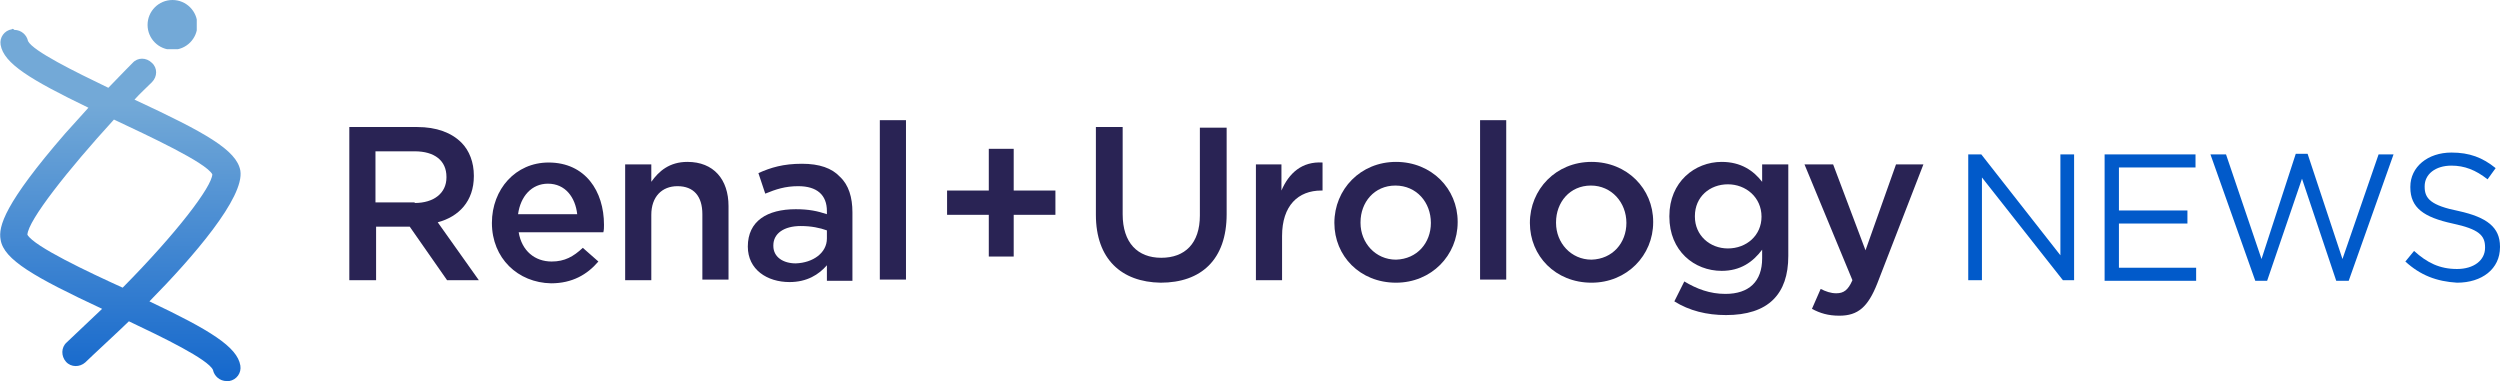 <?xml version="1.0" encoding="utf-8"?>
<!-- Generator: Adobe Illustrator 24.3.0, SVG Export Plug-In . SVG Version: 6.00 Build 0)  -->
<svg version="1.1" id="Layer_1" xmlns="http://www.w3.org/2000/svg" xmlns:xlink="http://www.w3.org/1999/xlink" x="0px" y="0px"
	 viewBox="0 0 401.5 61.2" style="enable-background:new 0 0 401.5 61.2;" xml:space="preserve">
<style type="text/css">
	.st0{fill:#292354;}
	.st1{fill:#015ACA;}
	.st2{clip-path:url(#SVGID_2_);fill:url(#SVGID_3_);}
	.st3{clip-path:url(#SVGID_5_);fill:url(#SVGID_6_);}
</style>
<g>
	<g>
		<path class="st0" d="M56,20.4h11c3.1,0,5.5,0.9,7.1,2.5c1.3,1.3,2,3.2,2,5.3v0.1c0,4-2.4,6.5-5.8,7.4l6.6,9.3h-5.1l-6-8.6h-5.4V45
			h-4.3V20.4H56z M66.6,32.6c3.1,0,5.1-1.6,5.1-4.1v-0.1c0-2.6-1.9-4.1-5.1-4.1h-6.3v8.2h6.3V32.6z"/>
		<path class="st0" d="M79,35.8L79,35.8c0-5.4,3.8-9.7,9.1-9.7c5.9,0,8.9,4.6,8.9,10c0,0.4,0,0.8-0.1,1.2H83.3
			c0.5,3,2.6,4.7,5.3,4.7c2.1,0,3.5-0.8,5-2.2l2.5,2.2c-1.8,2.1-4.2,3.5-7.6,3.5C83.2,45.4,79,41.5,79,35.8z M92.7,34.4
			c-0.3-2.7-1.9-4.9-4.7-4.9c-2.6,0-4.4,2-4.8,4.9H92.7z"/>
		<path class="st0" d="M100.4,26.4h4.2v2.8c1.2-1.7,2.9-3.2,5.8-3.2c4.2,0,6.6,2.8,6.6,7.1v11.8h-4.2V34.4c0-2.9-1.4-4.5-4-4.5
			c-2.5,0-4.2,1.7-4.2,4.6V45h-4.2L100.4,26.4L100.4,26.4z"/>
		<path class="st0" d="M120.1,39.6L120.1,39.6c0-4.1,3.1-6,7.7-6c2.1,0,3.5,0.3,5,0.8v-0.5c0-2.6-1.6-4-4.6-4
			c-2.1,0-3.6,0.5-5.3,1.2l-1.1-3.3c2-0.9,4-1.5,7-1.5c2.8,0,4.8,0.7,6.1,2.1c1.4,1.3,2,3.3,2,5.7v11h-4.1v-2.5
			c-1.3,1.5-3.2,2.7-6,2.7C123.2,45.3,120.1,43.3,120.1,39.6z M132.8,38.3V37c-1.1-0.4-2.5-0.7-4.2-0.7c-2.7,0-4.4,1.2-4.4,3.1v0.1
			c0,1.8,1.6,2.8,3.6,2.8C130.6,42.2,132.8,40.6,132.8,38.3z"/>
		<path class="st0" d="M141.3,19.3h4.2v25.6h-4.2V19.3z"/>
		<path class="st0" d="M158.8,34.5h-6.7v-3.9h6.7v-6.7h4v6.7h6.7v3.9h-6.7v6.7h-4V34.5z"/>
		<path class="st0" d="M176,34.5V20.4h4.3v14c0,4.6,2.4,7,6.2,7c3.8,0,6.2-2.3,6.2-6.8V20.5h4.3v13.9c0,7.3-4.1,11-10.6,11
			C180.1,45.3,176,41.6,176,34.5z"/>
		<path class="st0" d="M201.6,26.4h4.2v4.2c1.2-2.8,3.3-4.7,6.6-4.5v4.5h-0.2c-3.7,0-6.3,2.4-6.3,7.3V45h-4.2V26.4H201.6z"/>
		<path class="st0" d="M214.3,35.8L214.3,35.8c0-5.4,4.2-9.8,9.9-9.8c5.7,0,9.9,4.3,9.9,9.6v0.1c0,5.3-4.2,9.7-9.9,9.7
			C218.4,45.4,214.3,41.1,214.3,35.8z M229.8,35.8L229.8,35.8c0-3.3-2.3-6-5.7-6c-3.4,0-5.6,2.7-5.6,5.9v0.1c0,3.2,2.4,5.9,5.7,5.9
			C227.6,41.6,229.8,39,229.8,35.8z"/>
		<path class="st0" d="M237.7,19.3h4.2v25.6h-4.2V19.3z"/>
		<path class="st0" d="M245.7,35.8L245.7,35.8c0-5.4,4.2-9.8,9.9-9.8s9.9,4.3,9.9,9.6v0.1c0,5.3-4.2,9.7-9.9,9.7
			C249.8,45.4,245.7,41.1,245.7,35.8z M261.2,35.8L261.2,35.8c0-3.3-2.4-6-5.7-6c-3.4,0-5.6,2.7-5.6,5.9v0.1c0,3.2,2.4,5.9,5.7,5.9
			C259,41.6,261.2,39,261.2,35.8z"/>
		<path class="st0" d="M268.9,48.4l1.6-3.2c2,1.2,4.1,2,6.6,2c3.8,0,5.9-2,5.9-5.7v-1.4c-1.5,2-3.5,3.4-6.5,3.4
			c-4.4,0-8.4-3.2-8.4-8.7v-0.1c0-5.5,4.1-8.7,8.4-8.7c3.1,0,5.1,1.4,6.5,3.2v-2.8h4.2v14.7c0,3.1-0.8,5.4-2.4,7
			c-1.7,1.7-4.3,2.5-7.6,2.5C274.1,50.6,271.3,49.9,268.9,48.4z M282.9,34.8L282.9,34.8c0-3.1-2.5-5.2-5.4-5.2s-5.3,2-5.3,5.1v0.1
			c0,3,2.4,5.1,5.3,5.1C280.5,39.9,282.9,37.8,282.9,34.8z"/>
		<path class="st0" d="M304.5,26.4h4.4l-7.4,19.1c-1.5,3.8-3.1,5.2-6.1,5.2c-1.8,0-3.1-0.4-4.4-1.1l1.4-3.2c0.8,0.4,1.6,0.7,2.5,0.7
			c1.2,0,1.9-0.5,2.6-2.1l-7.7-18.6h4.6l5.2,13.8L304.5,26.4z"/>
		<path class="st1" d="M316.1,24.8h2.1L330.9,41V24.8h2.2V45h-1.8l-13-16.5V45h-2.2L316.1,24.8L316.1,24.8z"/>
		<path class="st1" d="M338,24.8h14.6v2.1h-12.3v6.9h11v2.1h-11V43h12.4v2.1H338V24.8z"/>
		<path class="st1" d="M355,24.8h2.5l5.7,16.8l5.5-16.9h1.9l5.6,16.9l5.8-16.8h2.4l-7.2,20.3h-2l-5.5-16.4l-5.6,16.4h-1.9L355,24.8z
			"/>
		<path class="st1" d="M386.3,42l1.4-1.7c2.1,1.9,4.1,2.9,6.9,2.9c2.7,0,4.5-1.4,4.5-3.4v-0.1c0-1.9-1-2.9-5.2-3.8
			c-4.6-1-6.8-2.5-6.8-5.8V30c0-3.2,2.8-5.5,6.6-5.5c2.9,0,5,0.8,7.1,2.5l-1.3,1.8c-1.9-1.5-3.7-2.2-5.8-2.2c-2.6,0-4.3,1.4-4.3,3.3
			V30c0,1.9,1,3,5.5,3.9c4.5,1,6.6,2.6,6.6,5.7v0.1c0,3.5-2.9,5.7-6.9,5.7C391.3,45.2,388.7,44.2,386.3,42z"/>
	</g>
	<g>
		<g>
			<defs>
				<circle id="SVGID_1_" cx="27.7" cy="4" r="4"/>
			</defs>
			<clipPath id="SVGID_2_">
				<use xlink:href="#SVGID_1_"  style="overflow:visible;"/>
			</clipPath>
			
				<linearGradient id="SVGID_3_" gradientUnits="userSpaceOnUse" x1="-107.214" y1="-368.668" x2="-106.331" y2="-368.668" gradientTransform="matrix(0 60.328 -60.328 0 -22213.56 6484.751)">
				<stop  offset="0" style="stop-color:#73A9D7"/>
				<stop  offset="1" style="stop-color:#015ACA"/>
			</linearGradient>
			<rect x="23.7" class="st2" width="7.9" height="7.9"/>
		</g>
	</g>
	<g>
		<g>
			<defs>
				<path id="SVGID_4_" d="M34.2,59.4L34.2,59.4L34.2,59.4z M4.4,37.7c0.1-2.3,6.5-10.4,13.9-18.5l0,0c5.5,2.6,14.8,6.9,15.8,8.8
					c-0.1,2-5.6,9.3-14.4,18.2C14.2,43.7,5.5,39.6,4.4,37.7 M4.4,6.5L4.4,6.5L4.4,6.5z M1.9,4.7C0.7,4.9-0.1,6,0.1,7.2
					c0.5,3,4.8,5.6,14.1,10.1c-1.2,1.3-2.4,2.7-3.7,4.1C0.7,32.7-0.3,36.4,0.1,38.5c0.5,3.2,5.4,6,16.3,11.1
					c-0.5,0.5-5.2,4.9-5.7,5.4c-0.9,0.8-0.9,2.2-0.1,3.1c0.8,0.9,2.2,0.9,3.1,0.1c0.8-0.8,5.9-5.5,7-6.6c5.5,2.6,12.7,6.1,13.5,7.8
					c0.2,1,1.1,1.8,2.2,1.8c0.1,0,0.2,0,0.4,0c1.2-0.2,2-1.3,1.8-2.5c-0.5-3-4.9-5.7-14.6-10.3c7-7.1,15.3-16.7,14.6-21
					C38,24.1,33,21.3,21.6,16c0.9-1,1.9-1.9,2.8-2.8c0.9-0.9,0.9-2.3,0-3.1c-0.9-0.9-2.3-0.9-3.1,0c0,0-1.6,1.6-3.9,4
					C12,11.5,5.3,8.2,4.5,6.6c-0.2-1-1.1-1.8-2.2-1.8C2.1,4.6,2,4.6,1.9,4.7"/>
			</defs>
			<clipPath id="SVGID_5_">
				<use xlink:href="#SVGID_4_"  style="overflow:visible;"/>
			</clipPath>
			
				<linearGradient id="SVGID_6_" gradientUnits="userSpaceOnUse" x1="-107.214" y1="-368.533" x2="-106.331" y2="-368.533" gradientTransform="matrix(0 60.328 -60.328 0 -22213.56 6484.751)">
				<stop  offset="0" style="stop-color:#73A9D7"/>
				<stop  offset="1" style="stop-color:#015ACA"/>
			</linearGradient>
			<rect x="-0.3" y="4.6" class="st3" width="39.6" height="56.6"/>
		</g>
	</g>
</g>
</svg>
